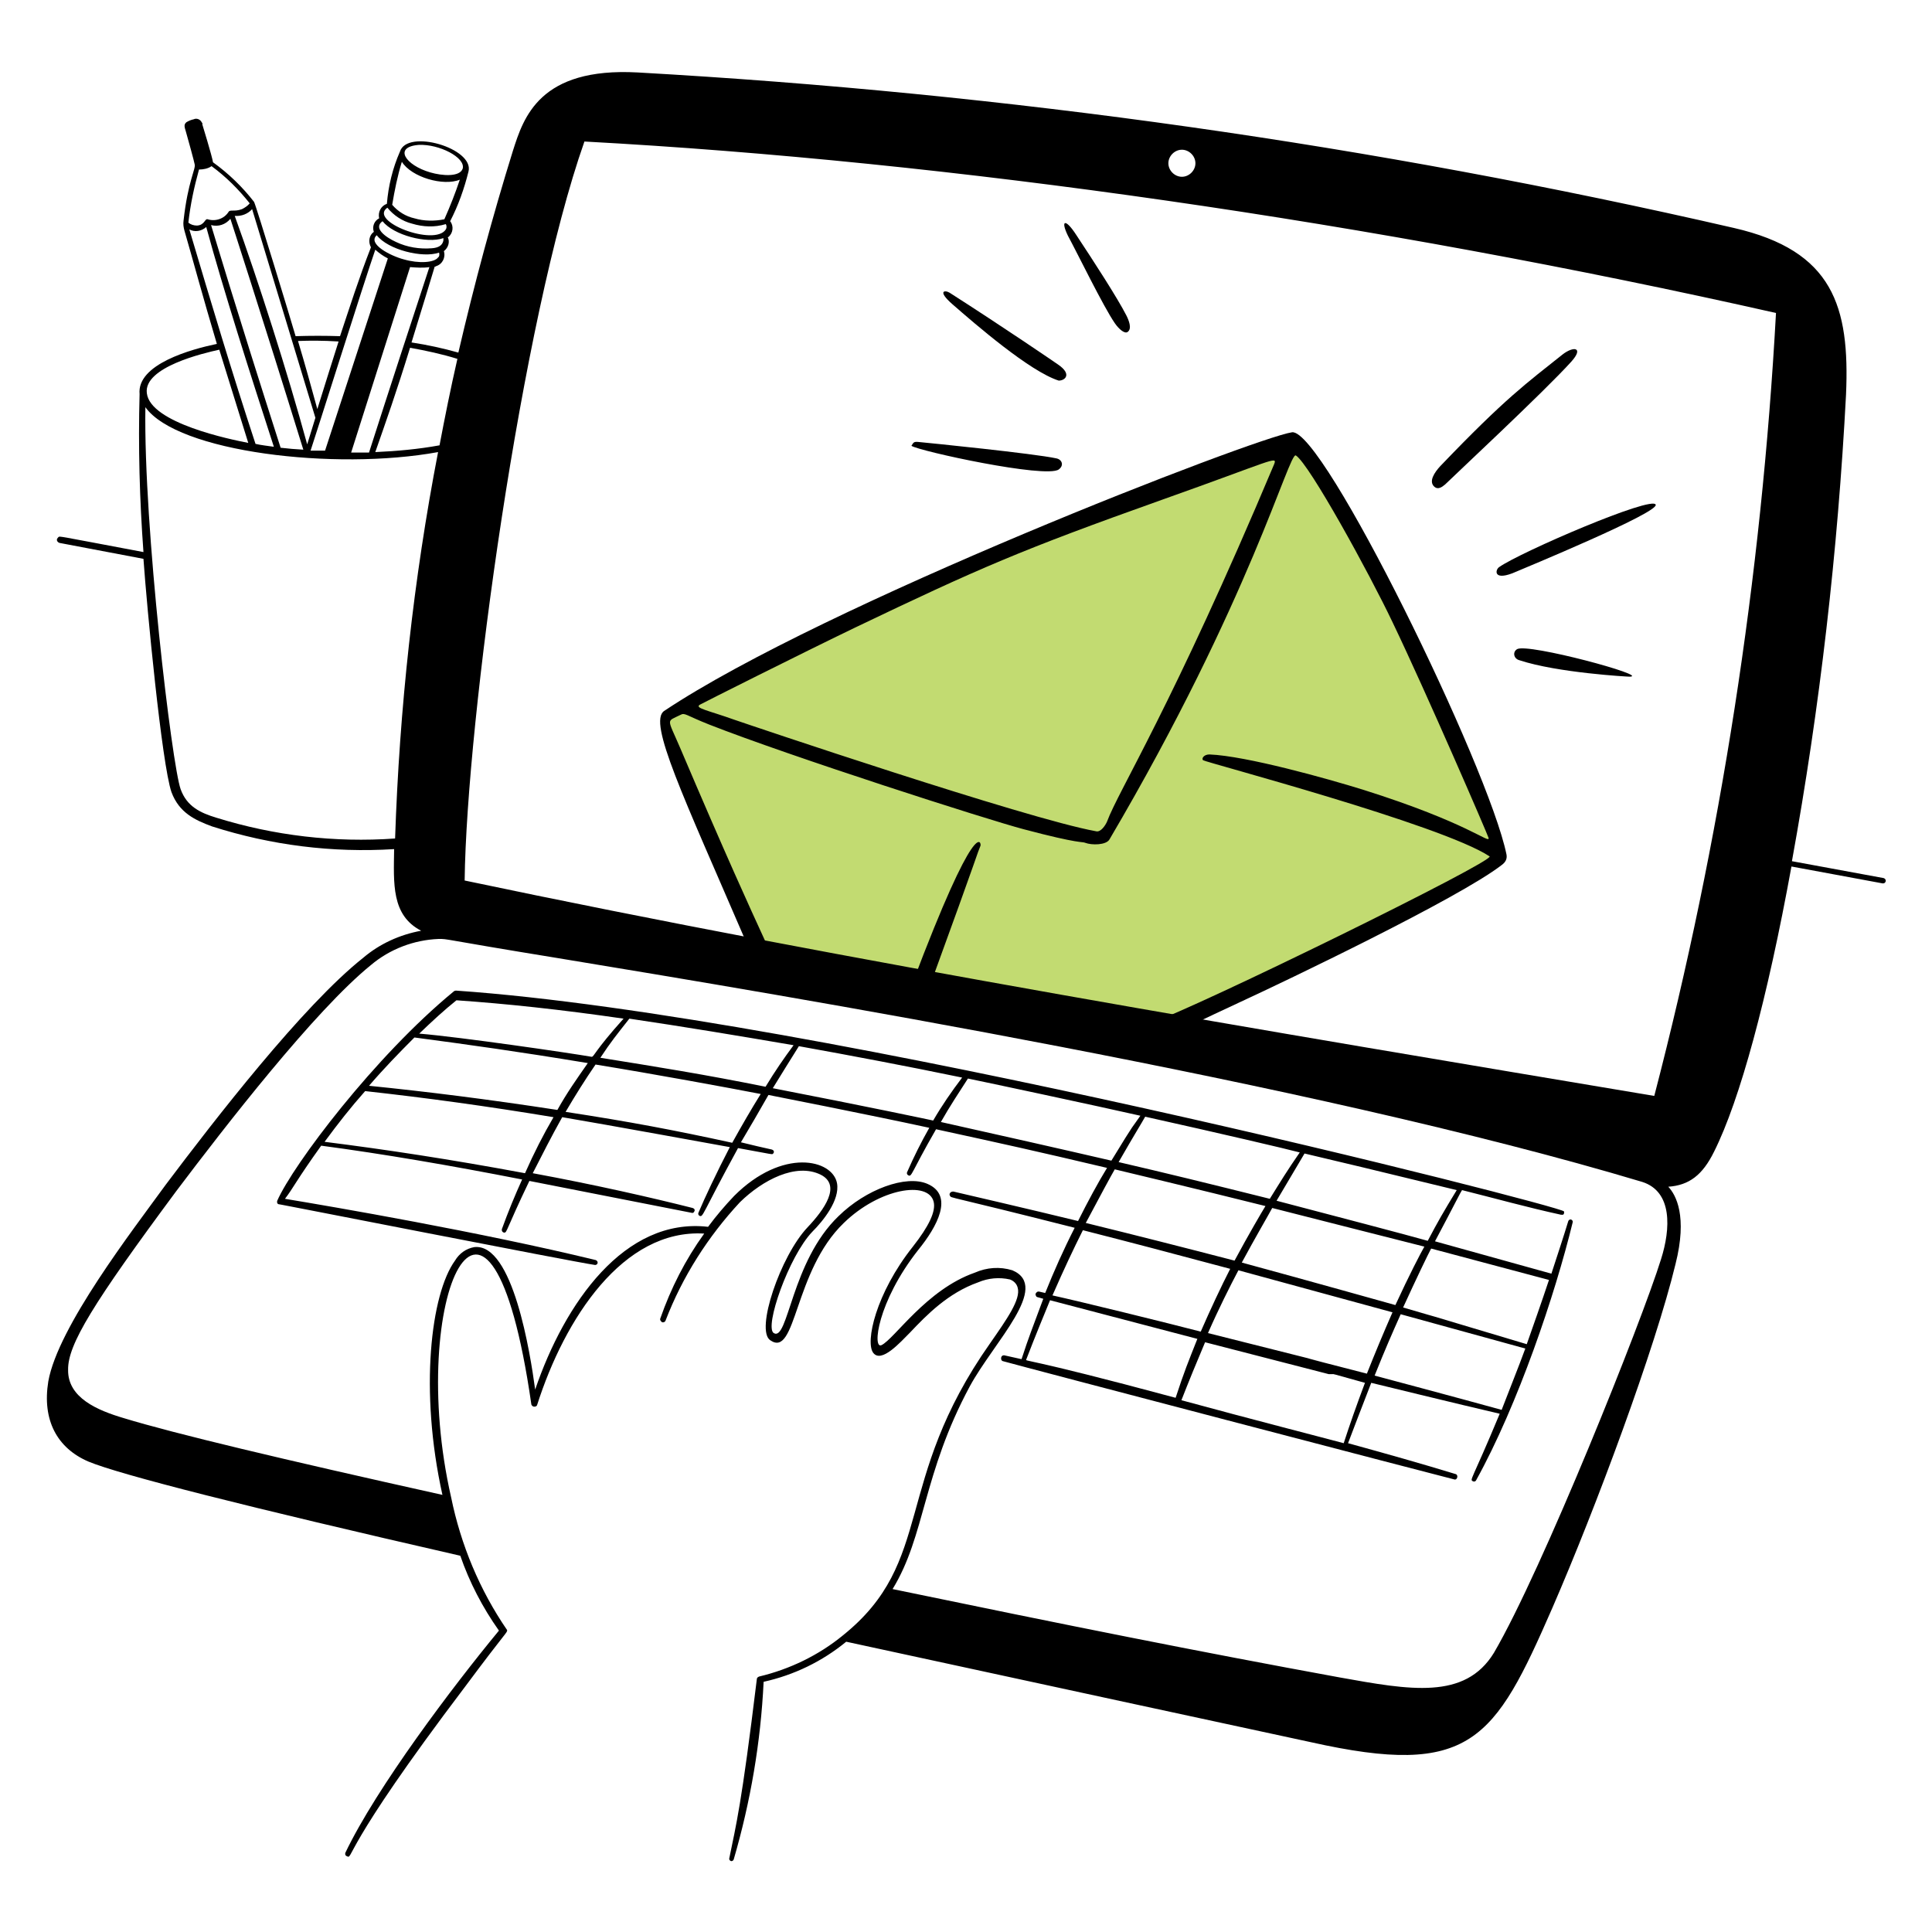 <?xml version="1.0" encoding="utf-8"?>
<!-- Generator: Adobe Illustrator 28.3.0, SVG Export Plug-In . SVG Version: 6.00 Build 0)  -->
<svg version="1.1" xmlns="http://www.w3.org/2000/svg" xmlns:xlink="http://www.w3.org/1999/xlink" x="0px" y="0px"
	 viewBox="0 0 400 400" style="enable-background:new 0 0 400 400;" xml:space="preserve">
<style type="text/css">
	.st0{fill:#C2DB71;}
</style>
<g id="Layer_2">
	<path class="st0" d="M136.9,148c0,0,66-33.8,83.7-39.7c17.7-5.9,47.4-16.6,47.4-16.6s24,34.6,34.4,63.7c0,0,7.8,17,7.3,20.9
		c-0.4,3.9-21.2,13.5-21.2,13.5l-46.8,23.1L156,197.7l-5.9-17.4l-12-29.6L136.9,148z"/>
</g>
<g id="Job-Application-3--Streamline-Milano">
	<g>
		<path d="M159.1,226.7c0,0,20.9,4.1,33.3,6.8c-1.7,3-3.2,6-4.6,9.2c-0.1,0.2,0,0.5,0.2,0.6c0.8,0.5,0.5-0.3,5.8-9.5
			c13.8,3,20.6,4.5,35.4,8c-1.9,3.1-4,7-6,11c-9.4-2.3-25.8-6.1-25.8-6.1c-0.2,0-0.3,0-0.5,0.1c-0.3,0.2-0.4,0.5-0.2,0.8
			c0.3,0.5-1-0.2,25.8,6.6c-2.3,4.5-4.3,9-6.1,13.5l-1.3-0.3c-0.1,0-0.3,0-0.4,0.1c-0.3,0.2-0.4,0.5-0.2,0.8
			c0.1,0.3,0.2,0.2,1.5,0.6c-2.5,6.8-2.8,7.3-4.5,12.5l-3.6-0.8c-0.3,0-0.5,0.1-0.6,0.4c-0.1,0.3,0,0.7,0.3,0.8
			c4.6,1.3,90.2,23.7,93.5,24.5c0.6,0.2,0.9-0.9,0.3-1.1c-7.2-2.2-14.3-4.2-22.3-6.4c0,0,3.3-8.7,4.8-12.5c0,0,18.4,4.5,26.6,6.4
			c-5.9,14.2-6.3,13.6-5.5,14c0.2,0.1,0.5,0,0.6-0.2c8.7-15.7,16.4-38.6,20-53.4c0.1-0.3-0.1-0.5-0.3-0.6c-0.3-0.1-0.5,0.1-0.6,0.3
			c-1,3.3-2.2,6.9-3.5,10.9l-24.1-6.7c4.3-8.1,5.3-10.2,5.6-10.6c6.8,1.7,13.6,3.6,20.5,5.1c0.1,0,0.3,0,0.4,0
			c0.2-0.1,0.3-0.4,0.2-0.7c-0.6-1.1-154.3-40.5-229.3-45.7c-0.2,0-0.4,0-0.6,0.2c-16.3,13.4-33.2,35.8-36.5,43.3
			c-0.1,0.3,0,0.6,0.2,0.7c-0.2-0.1,60.8,11.9,65.6,12.6c0.2,0,0.4-0.1,0.5-0.3c0.1-0.3,0-0.5-0.3-0.7
			c-23.8-5.8-54.7-11.1-64.4-12.7c1.7-2.2,2.4-3.9,7.5-11c12.8,1.7,26.8,4.1,41.6,7c-1.5,3.3-2.9,6.7-4.2,10.3c0,0.1,0,0.1,0,0.2
			c0,0.3,0.3,0.5,0.5,0.5c0.6,0,0.3-0.5,5.2-10.7c2.5,0.5,29.6,5.8,33.6,6.6l0,0c0.3,0.1,0.5-0.1,0.6-0.4c0.1-0.3-0.1-0.5-0.4-0.6
			c-8.3-2.1-20.1-4.8-33.1-7.2c2.1-4.1,3.7-7.3,6.1-11.6c7.8,1.3,34.7,6.2,34.7,6.2c-2.7,5.2-5.2,10.5-6.5,13.6
			c-0.1,0.2,0,0.5,0.2,0.6c0.8,0.4,0.4-0.1,8-14c7.5,1.4,7,1.3,7.2,1.2c0.1-0.1,0.2-0.2,0.2-0.3c0.1-0.3-0.1-0.5-0.4-0.6
			c-1.9-0.4-3.9-0.9-6.4-1.5C155.3,233.3,157,230.4,159.1,226.7L159.1,226.7z M263.4,250.1c6.6,1.7,27.2,6.9,31.5,8
			c-0.8,1.4-3.1,5.8-6,12.1c0,0-18.9-5.3-31.8-8.8C259.9,256.2,262.6,251.6,263.4,250.1L263.4,250.1z M224.8,253.2
			c2.7-5.1,5.4-10.1,6-11.1c0,0,17.2,4.1,31.2,7.6c-0.8,1.3-3.5,5.9-6.4,11.3C245.6,258.4,235,255.7,224.8,253.2z M262.9,248.2
			c-12.8-3.2-21.8-5.4-31.3-7.6c3.5-6.1,4.6-7.8,5.5-9.4c15.3,3.4,29.4,6.7,32,7.4C266.4,242.5,265.2,244.5,262.9,248.2L262.9,248.2
			z M288.3,271.7c-1.8,4.1-3.6,8.4-5.3,12.7c-33.5-8.6,18.7,4.6-32.9-8.4c2.1-4.8,4.6-9.8,6.3-13L288.3,271.7z M248.6,275.7
			c-6.5-1.7-25.2-6.3-30.7-7.5c2.5-5.7,4.3-9.5,6.3-13.5c9.8,2.5,17.8,4.6,30.5,8C252.9,266.2,250.6,271.1,248.6,275.7L248.6,275.7z
			 M194.8,232.3c1.8-3.2,3.8-6.2,5.6-9c3,0.6,26.9,5.7,35.7,7.7c-1.9,2.8-0.7,0.6-6,9.3C220.2,238,206,234.8,194.8,232.3z
			 M270,238.8c3.5,0.8,18.5,4.4,31.6,7.6c-2.8,4.6-3.9,6.5-6,10.5c-4.2-1.2-19.1-5.1-31.3-8.3c3.8-6.4,4.8-8.1,5.8-9.8H270z
			 M315.8,279.2c-1.5,4.1-3.1,8-4.9,12.7c-8.3-2.3-26.3-7.1-26.3-7.1c2.2-5.5,3.7-8.9,5.4-12.7L315.8,279.2z M275.9,284.5
			c0.3,0-0.8-0.3,6.7,1.8c-1.8,4.8-3.1,8.5-4.4,12.5c-3.3-0.9-19.3-5-33.6-8.9c1.4-3.6,3.2-8,4.9-12l25.6,6.6h0.7
			C275.9,284.5,275.9,284.5,275.9,284.5L275.9,284.5z M243.4,289.4c-32.3-8.7-31.1-7.4-30.9-8c0.5-1.3,1.6-4.2,4.9-12.2
			c4.9,1.3,30.5,8,30.5,8C246,282,245.2,283.9,243.4,289.4L243.4,289.4z M114.6,231.3c-2.1,3.6-4,7.3-5.9,11.6
			c-15.6-2.9-28.8-4.9-41.5-6.5c2.8-3.8,5.3-7,8.4-10.5C88.3,227.3,100.7,229,114.6,231.3L114.6,231.3z M115.4,229.8
			c-14.3-2.2-27.1-3.8-39-5c3-3.5,6.2-6.8,9.4-10c11.3,1.5,21.4,2.9,35.9,5.3C119.4,223.4,117.4,226.2,115.4,229.8L115.4,229.8z
			 M164.3,216.4c-2,2.7-3.8,5.3-5.8,8.6c-12.9-2.6-22.4-4.1-34.2-6c2.1-3.2,3.4-4.8,6-8.1C141.8,212.6,152.6,214.4,164.3,216.4
			L164.3,216.4z M123.3,220.4c12.3,2,27.5,4.8,34.2,6.1c-2,3.2-3.9,6.5-5.9,10.1c-11.9-2.6-21.4-4.4-34.5-6.4
			C119.1,226.8,121.1,223.6,123.3,220.4L123.3,220.4z M122.5,218.8c-4.6-0.8-27.2-4.1-35.7-4.8c2.7-2.6,5.2-4.9,7.7-6.9
			c10.2,0.7,21.5,1.9,34.6,3.8C123,217.7,123,218.8,122.5,218.8L122.5,218.8z M160,225.3c2-3.3,3.3-5.3,5.4-8.7
			c11.1,2,22.2,4.1,33.8,6.5c-2.2,2.9-4.2,5.8-6,8.9C193.3,232,179.6,229.1,160,225.3L160,225.3z M290.5,270.7
			c2.6-5.7,5.2-11.1,5.8-12.2l24.4,6.5c-1.7,5.1-3.2,9.3-4.6,13.3C286.7,269.5,303.1,274.4,290.5,270.7z"/>
		<path d="M18.3,302.6c6.5,2.7,32.4,9.3,77,19.5c1.9,5.5,4.6,10.7,8,15.5c-9.5,11.5-25.3,32.4-31.8,46c-0.1,0.3,0,0.6,0.3,0.7
			c1.4,0.7-1.4-0.9,24.5-35.1c8.7-11.7,8.7-11.1,8.7-11.7c-5.7-8.3-9.6-17.7-11.6-27.5c-9.4-41.1,8-79,16.6-19.3
			c0,0.2,0.2,0.4,0.4,0.5c0.3,0.1,0.7,0,0.8-0.3c5.7-17.9,17.8-36.5,34.6-35.5c-3.9,5.4-6.9,11.3-9.1,17.6c-0.1,0.3,0.1,0.5,0.3,0.7
			c0.3,0.2,0.7,0,0.8-0.3c3.5-9.1,8.8-17.4,15.4-24.5c4.7-4.6,11.6-8.2,16.7-5.7c4.4,2.2,0.7,7.3-2.7,10.9
			c-5.6,5.9-10.9,21.4-7.7,23.4c5.4,3.7,4.8-14.3,15.2-24.3c7.4-7.2,17.5-8.8,18.6-4.4c0.5,2-1,5.1-4.3,9.3
			c-7.7,9.7-9.9,19.8-8.2,22s5.6-2.2,7.6-4.2c3.5-3.7,7.9-8.2,14.1-10.4c2.1-0.9,4.4-1.1,6.6-0.6c0.8,0.3,1.4,0.9,1.6,1.7
			c0.7,2.4-2.3,6.6-5.7,11.5c-20.3,28.8-11.3,45.1-30.5,60.5c-5,4.1-11,7-17.3,8.5c-0.3,0.1-0.5,0.3-0.5,0.5
			c-3.2,26.3-4.3,30.2-5.7,37.1c-0.1,0.3,0.1,0.5,0.3,0.6c0.3,0.1,0.5-0.1,0.6-0.3c3.5-12,5.6-24.3,6.2-36.8
			c6.3-1.4,12.1-4.2,17.1-8.3c28.5,6.2,92.5,20,96.2,20.8c33.1,7.4,38-0.3,50-27.8c9-20.7,21.3-53.8,25.5-71.2
			c2.5-9.9,0.1-14.3-1.5-16c4.3-0.3,7.1-2.4,9.5-7.3c5.3-10.6,11-31.5,16-59l18.9,3.5c0.3,0,0.5-0.1,0.6-0.4
			c0.1-0.3-0.1-0.6-0.4-0.7l-19-3.5c5.8-31.9,9.5-64.2,11.2-96.6c0.8-18.3-2.7-29.8-23.2-34.5C284.3,30,208.4,19.3,132,15
			c-20.3-1.1-23.6,9.3-25.8,16.2C102,44.7,98.2,58.8,94.9,73c-3.2-0.9-6.4-1.6-9.7-2.1c1.6-5.1,4.8-15.7,4.8-15.7
			c0.1,0,0.2,0,0.3-0.1c1.3-0.4,2-1.8,1.6-3.1c0.9-0.7,1.3-1.9,0.8-2.9c0,0,0,0,0.1,0c1-0.8,1.2-2.3,0.4-3.3
			c1.7-3.3,2.9-6.7,3.8-10.3c1.2-4.8-12.7-8.9-14.2-4.1c-1.5,3.4-2.4,7.1-2.7,10.8c-1.2,0.4-1.9,1.7-1.6,3c-1,0.5-1.5,1.7-1.1,2.8
			c-1,0.7-1.2,2.1-0.6,3.2c-2.5,6.4-4.4,12.4-6.4,18.4c-3.1-0.1-6.1-0.1-9.2,0c-0.8-2.8-8.2-27.1-8.6-27.8c-2.4-3.1-5.3-5.9-8.5-8.2
			c-0.2-1.3-2.2-7.8-2.2-7.8v-0.2c0-0.1,0-0.2-0.1-0.2c-0.3-0.7-1.1-1-1.7-0.7c-0.5,0.1-1,0.3-1.5,0.6c-0.6,0.5-0.4,1-0.1,2
			s1.8,6.5,1.8,6.7c0.3,0.9-1.4,3.5-2.3,11.7c-0.1,0.7,0,1.4,0.2,2.1C40,54,42,61.5,44.9,71.2c-5.3,1.1-16.6,4.2-16,10.4
			c-0.3,10.9,0,21.8,0.8,32.7c-18.6-3.5-17.2-3.3-17.6-3.1c-0.1,0.1-0.2,0.2-0.3,0.4c-0.1,0.4,0.2,0.7,0.5,0.8l17.4,3.3
			c0.7,10,3.8,42.5,5.8,48.3c1.6,4.3,4.9,5.8,8.4,7.1c12.2,3.9,24.9,5.5,37.7,4.7c-0.1,7.1-0.6,13.7,5.6,16.9
			c-4.4,0.8-8.6,2.7-12,5.6c-12.5,9.9-30.9,33.7-40.9,47C27.4,254.8,12,274.7,10,286C8.7,294,11.8,299.8,18.3,302.6z M37.4,163.4
			c-1.8-5-7.7-54.3-7.3-79.1c6.6,9.3,39.2,13.2,60.6,9.3c-5.1,26.4-8,53.1-8.9,80c-12.5,0.9-25.1-0.6-37-4.3
			C41.5,168.3,38.7,167,37.4,163.4L37.4,163.4z M58.1,92.7c-9.9-30.9-13.4-42.9-14.4-46.1c1.5,0.4,3-0.1,4-1.3
			c0,0,6.4,19.7,15.1,47.8C61,93,59.9,92.9,58.1,92.7z M45.4,72.4c2,6.4,4,12.9,6,19.3c-3.6-0.7-20.3-4.1-21-10.3
			C29.7,76,42.2,73.1,45.4,72.4z M39.2,47.5c1.1,0.6,2.5,0.4,3.5-0.5c3.6,13.2,9.1,30.4,14,45.5c-1.3-0.2-2.5-0.3-3.8-0.6
			C47.9,76.7,43.9,63.3,39.2,47.5z M43.8,34.4c3,2.2,5.6,4.8,7.9,7.7c-0.4,0.5-1,0.9-1.6,1.2c-1.6,0.6-2.5,0-2.8,0.6
			c-0.9,1.4-2.7,2-4.3,1.5c-0.6-0.2-0.6,1.2-2.2,1.3c-0.7,0-1.3-0.2-1.8-0.6c0.4-3.7,1.2-7.4,2.2-11C42.1,35.1,43.1,34.9,43.8,34.4
			L43.8,34.4z M65.3,86.5l-1.7,5.5c-4.1-15-10.1-33.8-15-47.3c1.4,0.1,2.7-0.4,3.6-1.4L65.3,86.5z M70.1,70.7
			c-1.2,3.8-2.7,8.5-4.4,14c-1.4-5.1-2.5-9.1-4-14.1C64.3,70.5,66.8,70.5,70.1,70.7z M64.3,93.3c0.6-1.7,11.1-35,13.4-41.6
			c0.8,0.7,1.6,1.3,2.6,1.8l-13,39.8H64.3L64.3,93.3z M89.1,35.7c-5.2-1.5-7.7-5.3-2.4-5.7c4.2-0.2,9.7,2.6,9.1,4.9
			C95.2,36.7,91.5,36.4,89.1,35.7z M92,45.4c-2,0.4-4.2,0.4-6.2-0.2c-1.8-0.4-3.4-1.4-4.6-2.8c0.5-3,1.1-6,2-8.9
			c2,3.2,8.6,5.1,12,3.7C94.3,39.9,93.2,42.7,92,45.4z M80.2,43c1.3,1.6,3.1,2.8,5.1,3.3c2.3,0.7,4.7,0.8,7,0.1
			c0.2,0.3,0.2,0.8,0,1.1C90,51.1,76.2,45.8,80.2,43z M89.4,51.4c-2.5,0.2-5.1-0.2-7.4-1.3c-2.2-1-4.8-2.9-2.8-4.3
			c2.3,2.9,9.2,4.7,12.6,3.5c0,0.2,0,0.3,0,0.5C91.6,50.8,90.8,51.3,89.4,51.4z M83.6,53.7C80.9,53,76,50.5,78,48.7
			c2.3,3,9.5,4.8,12.9,3.6c0.1,0.3,0.1,0.8-0.2,1C89.9,54.4,86.7,54.6,83.6,53.7z M88.9,55.3c-3.1,9.4-8.5,25.9-12.5,38.4h-3.7
			l12.2-38.4C86.2,55.4,87.6,55.5,88.9,55.3L88.9,55.3z M84.9,72c3.3,0.6,6.6,1.3,9.8,2.3c-1.4,6.1-2.6,12.1-3.7,17.9
			c-4.4,0.8-8.8,1.2-13.3,1.4C79.9,87.3,82,81.4,84.9,72L84.9,72z M244.7,31c1.5,0,2.8,1.3,2.8,2.8s-1.3,2.8-2.8,2.8
			c-1.5,0-2.8-1.3-2.8-2.8C241.9,32.3,243.2,31,244.7,31L244.7,31z M342.5,226.9c-78.1-13.1-166.6-27.8-246.3-44.6
			C96.6,149.3,108,66.1,121,29.3c75.8,4.1,163.4,16.7,246.7,35.5C364.7,119.5,356.3,173.9,342.5,226.9z M25.6,293.6
			c-5.4-1.6-11.6-4.2-11.5-10c-0.1-5.2,5.2-13.8,22.4-37c10.1-13.4,28.7-37.4,40.3-46.8c3.9-3.3,8.9-5.2,14-5.4
			c2.2,0-0.3-0.1,24.9,4c46.6,7.7,155.6,25.7,224.3,46.3c6.3,2,5.9,9.7,3.9,16c-4,12.9-24.6,64.4-34.6,81.5
			c-6,9.8-17.4,7.7-31.9,5.1c-29.5-5.4-56.4-10.8-92.6-18.3c6.8-11.1,6.2-23.8,16-42c5-9.2,16.8-20.6,8.8-24
			c-2.6-0.8-5.3-0.6-7.8,0.5c-10,3.5-16.6,13.7-19.3,15c-1.9,0.9-0.9-8.9,7.6-19.7c3.9-4.8,7.5-11.3,1.9-13.7
			c-4.4-1.9-12.7,1.1-18.4,6.7c-9.8,9.4-10.4,26-13.4,24.2c-2-1.2,3.1-15.9,8-21c2.2-2.2,5.7-6.5,5.1-10c-0.9-5-11.3-7.4-21.3,2.6
			c-1.9,2-3.7,4.1-5.4,6.4c-17.3-2-29.7,15.8-35.8,33.7c-1-7.4-4.6-30.4-12.6-29.5c-1.7,0.3-3.1,1.3-4,2.8c-5,6.9-7.4,26.9-2.6,48.5
			C58.3,302.1,36.1,296.8,25.6,293.6L25.6,293.6z"/>
	</g>
	<g id="elements">
		<path id="vector_23" d="M197.2,63c4.7,4.1,16,13.9,22,15.8c1.3,0,2.8-1.3-0.1-3.3c-1-0.7-11.4-7.8-22.5-14.9
			C195.6,60,194,60.2,197.2,63L197.2,63z"/>
		<path id="vector_24" d="M218.7,94.9c-4.6-1-26.4-3.2-28.6-3.4c-1-0.1-1,0.2-1.4,0.8c1.6,1.1,27.8,6.8,30.5,4.9
			C220.4,96.3,219.8,95.1,218.7,94.9L218.7,94.9L218.7,94.9z"/>
		<path id="vector_25" d="M230.8,66.9c0.9,1.3,2.1,2.3,2.7,1.8c0.9-0.7,0.2-2.4-0.3-3.4c-1.9-3.7-6.7-11.1-10.4-16.7
			c-2.2-3.4-3.3-3.1-1.7,0.2C223.1,52.5,228.4,63.4,230.8,66.9L230.8,66.9L230.8,66.9z"/>
		<path id="vector_26" d="M323.5,73.4c-7.4,5.9-11.8,9-25.3,23.1c-1.2,1.3-2.5,3.2-1.2,4.3c0.7,0.6,1.5,0.1,2.2-0.5
			c1.6-1.6,20.5-19.2,26.1-25.4C328,71.9,325.8,71.6,323.5,73.4L323.5,73.4z"/>
		<path id="vector_27" d="M342.8,104.5c-0.6-2-28,9.8-32.4,12.9c-0.8,0.5-1.3,2.8,2.7,1.3C315.7,117.6,343.3,106.2,342.8,104.5
			L342.8,104.5L342.8,104.5z"/>
		<path id="vector_28" d="M314.1,134.4c-1,0.6-0.7,2,0.5,2.3c7.9,2.6,22.4,3.4,22.8,3.4C341.8,140,316.3,133.1,314.1,134.4
			L314.1,134.4z"/>
	</g>
	<g id="letter">
		<path id="vector_29" d="M282.2,163.5c21.9,6.9,26.2,11.3,26,10c-0.1-0.5-12.8-29.9-19.9-44.7c-4.8-10.1-17.2-32.7-20-34.5
			c-1.4-0.9-9.3,29.7-38.6,79.5c-0.7,1.2-3.7,1.2-5,0.7c-0.7-0.3-1,0.3-12.7-2.8c-7.6-2-48.4-15.1-65.2-21.7c-4.8-1.9-5-2.5-5.9-2
			c-3,1.5-2.8,0.5-0.1,6.8c19.1,44.9,20.3,44.2,19.1,44.9c-0.3,0.2-1,0.1-1.2-0.2c-0.2-0.2-0.3-0.3-0.4-0.5
			c-0.9-1.1-1.2,0.5-1.9-0.6c-0.6-0.8-0.8-0.8-2.2-4c-12.7-29.5-20.1-44.9-16.7-47.2c32.9-22,122.4-56.6,130-57.7
			c6.4-0.9,40.7,69.3,44.4,87.4c0.2,1-0.3,1.7-1,2.2c-8.9,6.9-45.1,24.2-54,28.3c-16.8,7.8-15.4,7.7-17.2,6.5
			c-2.2-1.4-2.6,0.5-4.3-0.3c0.1-0.2,0.1-0.5,0.3-0.5c0.7-0.4,1.4-0.8,2.1-1.1c10.4-3.6,71.9-33.8,70.6-34.7
			c-10-6.6-58.9-19.5-59.3-19.9c-0.4-0.3,0.1-1.2,1.3-1.2C258,156.5,274.8,161.2,282.2,163.5L282.2,163.5L282.2,163.5L282.2,163.5z
			 M226.9,172.1c1,0.3,2-1.3,2.3-2c2.4-6.5,13.4-23.6,34.6-74c0.7-1.8-0.2-0.8-23.3,7.4c-29.2,10.4-37.7,14.1-63.6,26.5
			c-10.8,5.2-31.3,15.5-32,15.9c-1.2,0.7,1.8,1.2,7.1,3.1C154.6,149.9,212.5,169.5,226.9,172.1L226.9,172.1L226.9,172.1z"/>
		<path id="vector_30" d="M191,205.2c-0.7-0.1-0.8-0.6-1.8-0.1c-0.6,0.3-0.5-0.8-0.3-1.5c13.3-35.2,14.3-29.1,14.1-28.5
			c-0.8,1.9,0.1,0-10.4,28.8C192.3,204.7,191.5,205.4,191,205.2L191,205.2z"/>
	</g>
</g>
</svg>
